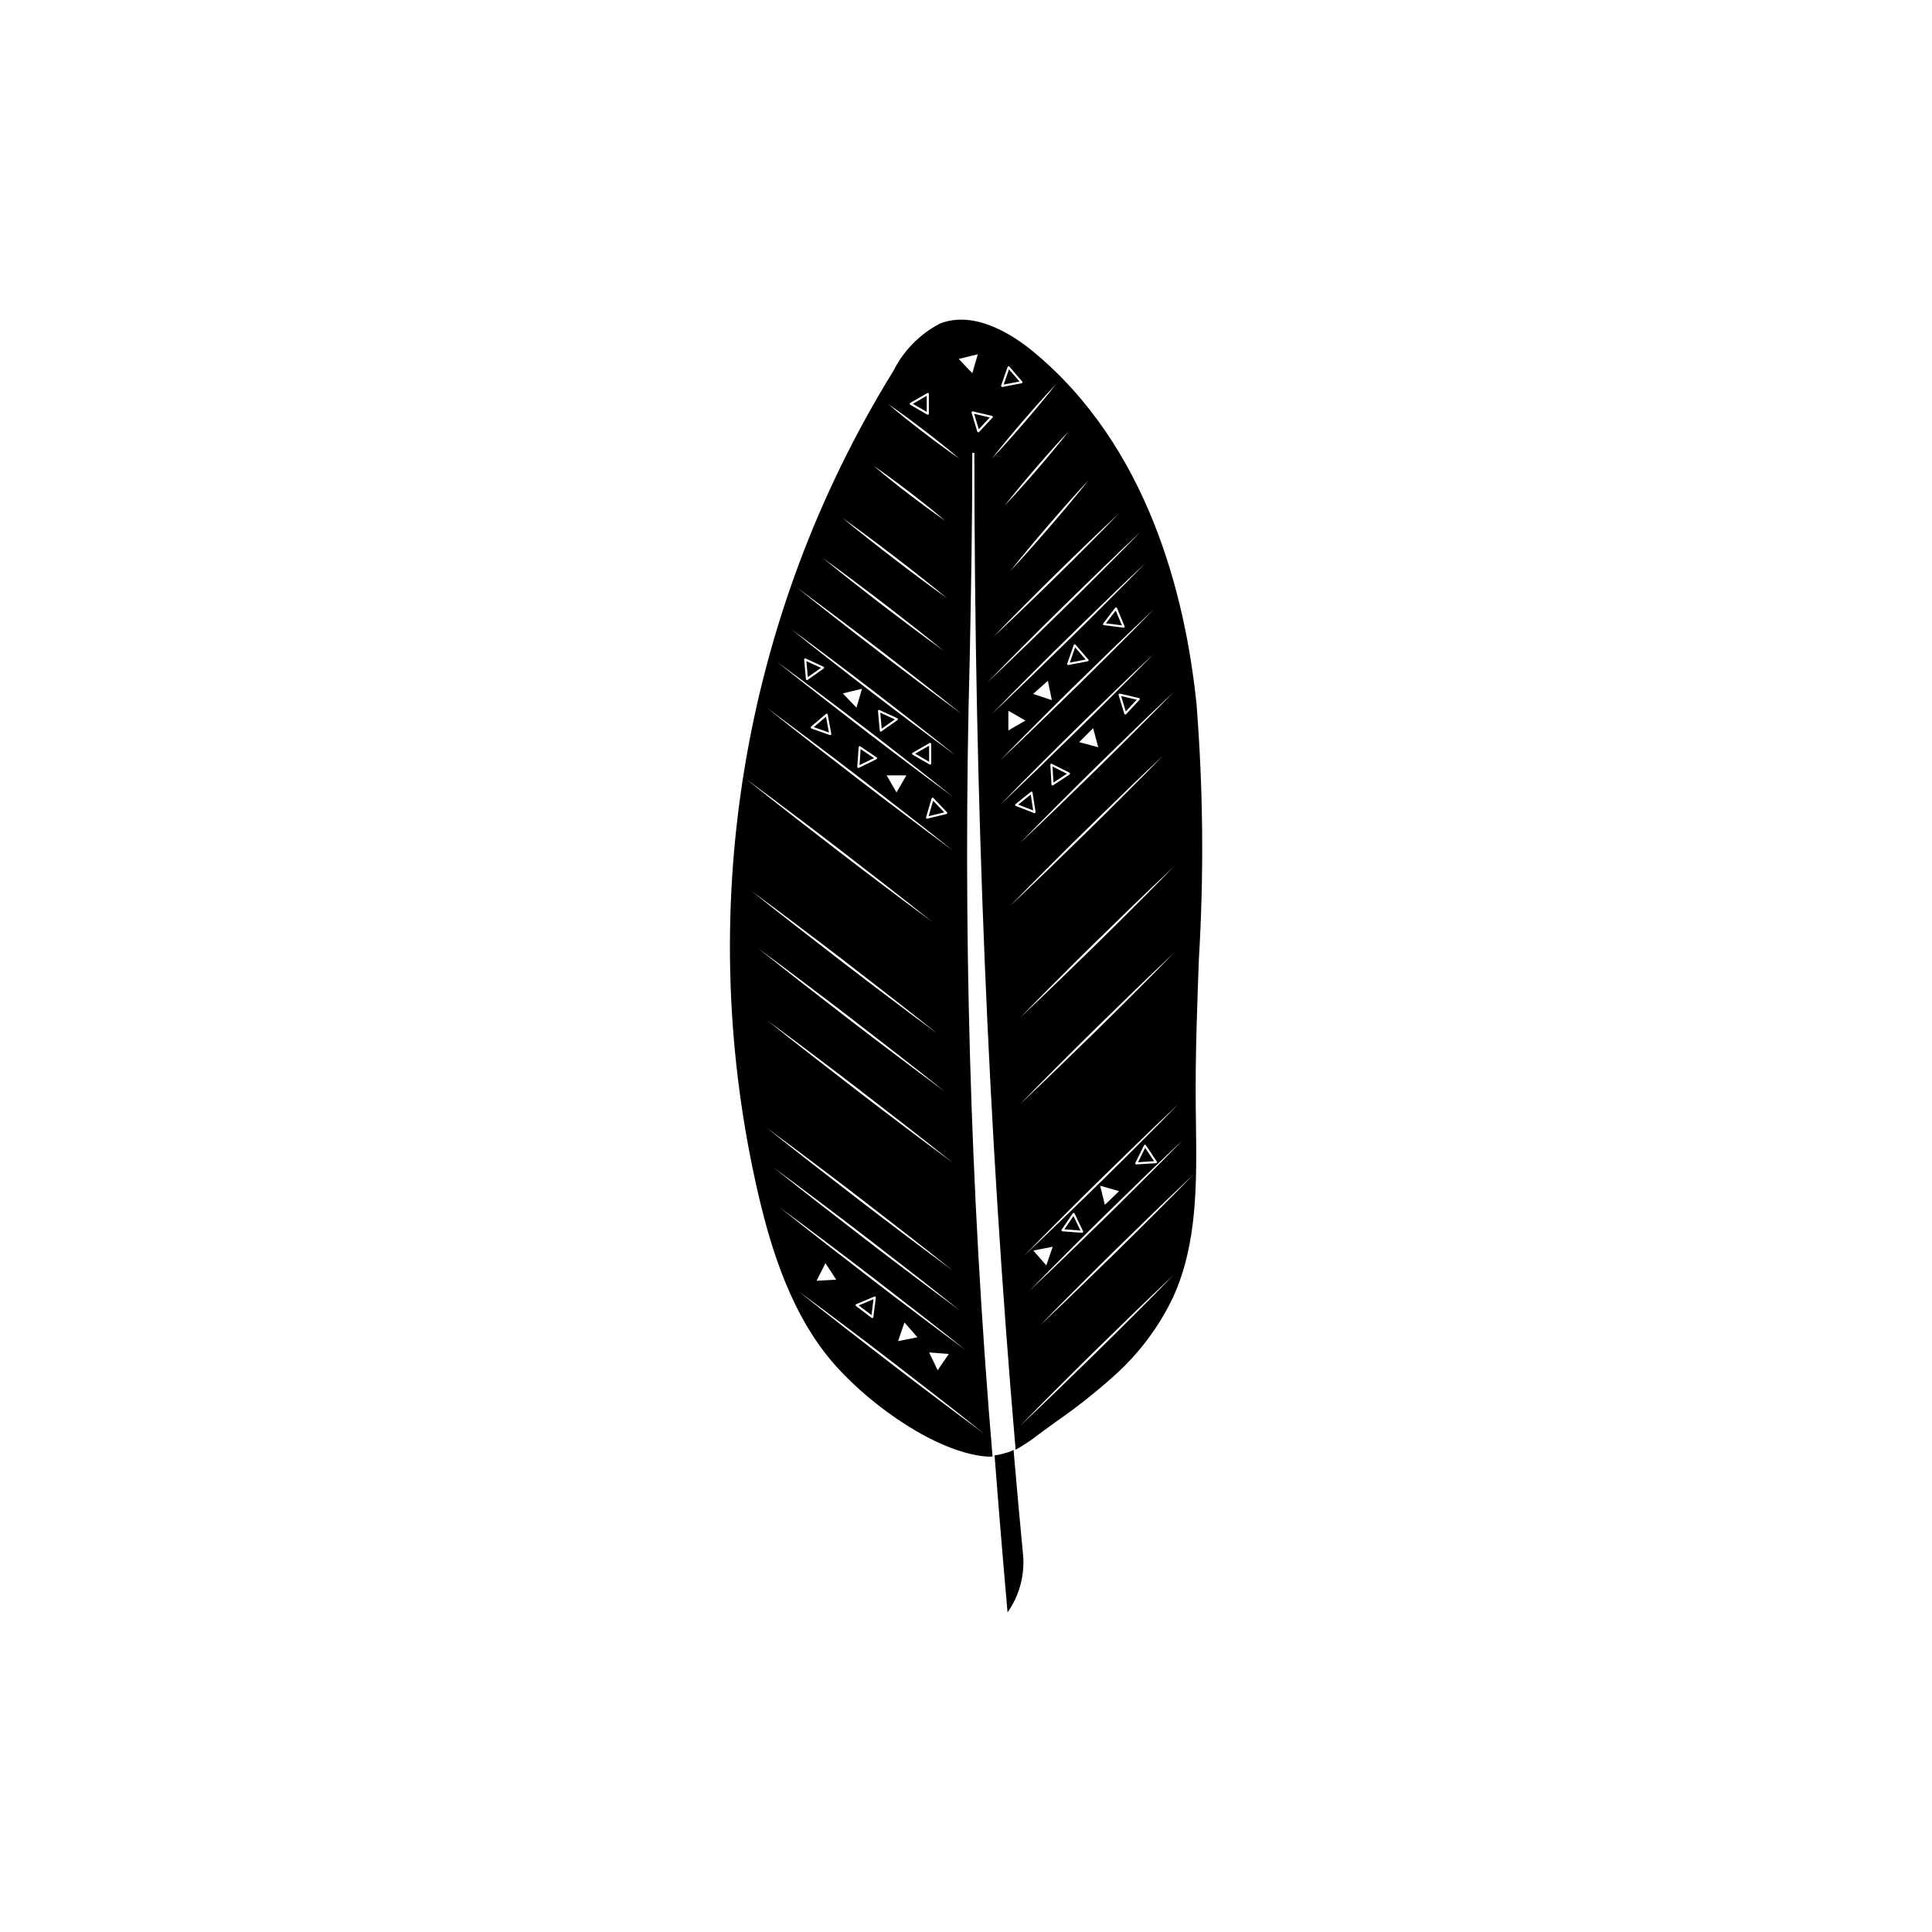 <?xml version="1.0" encoding="UTF-8"?>
<!-- Uploaded to: ICON Repo, www.svgrepo.com, Generator: ICON Repo Mixer Tools -->
<svg fill="#000000" width="800px" height="800px" version="1.1" viewBox="144 144 512 512" xmlns="http://www.w3.org/2000/svg">
 <g>
  <path d="m361.57 320.99-3.488 2.457-0.383-4.242z"/>
  <path d="m449.84 451.73-4.25 0.273 1.887-3.82z"/>
  <path d="m390.22 341.61v4.262l-3.691-2.133z"/>
  <path d="m430.33 470.11-4.254-0.328 2.41-3.516z"/>
  <path d="m439.68 305.8 1.641 3.93-4.227-0.539z"/>
  <path d="m441.11 328.46 4.144 0.969-2.91 3.109z"/>
  <path d="m411.39 241.88 2.785 3.223-4.188 0.805z"/>
  <path d="m391.29 356.2 2.945 3.082-4.141 1.008z"/>
  <path d="m389.6 248.89v4.262l-3.691-2.133z"/>
  <path d="m426.74 349.05-3.57 2.332-0.238-4.254z"/>
  <path d="m417.16 354.57 0.645 4.211-3.969-1.547z"/>
  <path d="m381.14 334.65-3.481 2.453-0.387-4.242z"/>
  <path d="m410.54 529.03c0.715-0.172 1.41-0.438 2.062-0.781 0.816 9.523 1.672 18.988 2.574 28.395 0.312 5.215-1.156 10.379-4.164 14.648-1.301-14.715-2.441-28.547-3.441-41.594 1.008-0.133 2-0.355 2.969-0.668z"/>
  <path d="m403.39 257.75-1.242-4.078 4.152 0.965z"/>
  <path d="m362.9 333.93 0.777 4.191-4.023-1.426z"/>
  <path d="m372.08 342.52 3.531 2.379-3.828 1.875z"/>
  <path d="m428.92 315.57 2.785 3.223-4.188 0.801z"/>
  <path d="m404.92 529.95c0.703 0.074 1.41 0.09 2.113 0.051-5.945-70.465-7.961-141.21-6.035-211.89 0.332-17.137 0.672-34.859 0.664-53.867v-0.238h0.555v0.238c0.055 92.398 3.641 179.06 10.93 263.96h0.004c2.133-1.195 4.168-2.555 6.09-4.066 0.496-0.371 0.996-0.742 1.496-1.105 0.98-0.719 1.965-1.43 2.953-2.141v-0.004c5.504-3.809 10.758-7.965 15.734-12.438 6.496-5.836 11.77-12.898 15.512-20.789 6.43-14.172 6.211-30.32 6.004-45.938-0.023-1.715-0.047-3.492-0.062-5.227-0.105-12.828 0.379-25.883 0.844-38.508h0.004c1.344-22.445 1.133-44.953-0.633-67.371-2.953-28.801-12.871-68.398-43.359-93.504-5.254-4.324-15.449-11.027-24.719-7.332l0.004 0.004c-5.269 2.766-9.539 7.109-12.211 12.426-40.43 65.406-53.258 144.18-35.672 219.04 3.34 14.039 8.695 31.84 20.602 44.996 9.746 10.766 26.332 22.367 39.184 23.715zm-48.176-61.113c-2.031-1.617-4.07-3.215-6.09-4.844 2.098 1.527 4.172 3.086 6.258 4.629l6.223 4.676c4.148 3.117 8.277 6.258 12.387 9.426 4.113 3.164 8.215 6.34 12.309 9.527l6.129 4.801c2.031 1.617 4.07 3.215 6.09 4.844-2.098-1.531-4.172-3.086-6.258-4.629l-6.223-4.684c-4.148-3.117-8.277-6.258-12.387-9.422-4.113-3.164-8.215-6.34-12.309-9.527zm6.012 9.918 2.859 4.375-5.219 0.289zm8.145 10.871 4.816-2.031c0.09-0.039 0.195-0.023 0.273 0.035 0.078 0.059 0.121 0.156 0.109 0.258l-0.652 5.184c-0.012 0.098-0.074 0.184-0.168 0.223-0.09 0.039-0.195 0.023-0.273-0.035l-4.164-3.156h-0.004c-0.078-0.059-0.121-0.156-0.105-0.258 0.012-0.098 0.074-0.18 0.168-0.219zm12.789 4.832 3.441 3.934-5.125 1.016zm11.75 8.352-2.945 4.316-2.266-4.711zm-46.363-49.348c2.098 1.527 4.172 3.086 6.258 4.629l6.223 4.676c4.148 3.117 8.277 6.258 12.387 9.426 4.113 3.164 8.215 6.34 12.309 9.527l6.129 4.801c2.031 1.617 4.07 3.215 6.09 4.844-2.098-1.531-4.172-3.086-6.258-4.629l-6.223-4.676c-4.148-3.117-8.277-6.258-12.387-9.422-4.113-3.164-8.215-6.34-12.309-9.527l-6.133-4.801c-2.031-1.617-4.07-3.215-6.09-4.844zm-1.863-10.562c2.098 1.527 4.172 3.086 6.258 4.629l6.223 4.676c4.148 3.117 8.277 6.258 12.387 9.426 4.113 3.164 8.215 6.34 12.309 9.527l6.129 4.801c2.031 1.617 4.07 3.215 6.09 4.844-2.098-1.531-4.172-3.086-6.258-4.629l-6.223-4.676c-4.148-3.117-8.277-6.258-12.387-9.422-4.117-3.164-8.223-6.34-12.316-9.527l-6.125-4.801c-2.031-1.613-4.07-3.215-6.09-4.844zm0-28.578c2.098 1.527 4.172 3.086 6.258 4.629l6.223 4.676c4.148 3.117 8.277 6.258 12.387 9.426 4.113 3.164 8.215 6.34 12.309 9.527l6.129 4.801c2.031 1.617 4.07 3.215 6.09 4.844-2.098-1.531-4.172-3.086-6.258-4.629l-6.223-4.676c-4.148-3.117-8.277-6.258-12.387-9.422-4.113-3.164-8.215-6.34-12.309-9.527l-6.133-4.801c-2.031-1.617-4.07-3.219-6.09-4.848zm-2.219-18.949c2.098 1.527 4.172 3.086 6.258 4.629l6.223 4.676c4.148 3.117 8.277 6.258 12.387 9.426 4.113 3.164 8.215 6.34 12.309 9.527l6.129 4.801c2.031 1.617 4.07 3.215 6.09 4.844-2.098-1.531-4.172-3.086-6.258-4.629l-6.223-4.676c-4.148-3.117-8.277-6.258-12.387-9.422-4.121-3.168-8.223-6.344-12.316-9.531l-6.125-4.801c-2.031-1.613-4.074-3.215-6.094-4.844zm-1.859-15.27c2.098 1.527 4.172 3.086 6.258 4.629l6.223 4.676c4.148 3.117 8.277 6.258 12.387 9.426 4.113 3.164 8.215 6.34 12.309 9.527l6.129 4.801c2.031 1.617 4.07 3.215 6.09 4.844-2.098-1.531-4.172-3.086-6.258-4.629l-6.223-4.676c-4.148-3.117-8.277-6.258-12.387-9.422-4.113-3.164-8.215-6.34-12.309-9.527l-6.137-4.801c-2.027-1.617-4.07-3.215-6.09-4.848zm-1.344-29.598c2.098 1.527 4.172 3.086 6.258 4.629l6.223 4.676c4.148 3.117 8.277 6.258 12.387 9.426 4.113 3.164 8.215 6.34 12.309 9.527l6.129 4.801c2.031 1.617 4.07 3.215 6.09 4.844-2.098-1.531-4.172-3.086-6.258-4.629l-6.231-4.676c-4.148-3.117-8.277-6.258-12.387-9.422-4.113-3.164-8.215-6.34-12.309-9.527l-6.125-4.801c-2.031-1.613-4.074-3.215-6.094-4.844zm5.418-18.945c2.098 1.527 4.172 3.086 6.258 4.629l6.223 4.676c4.148 3.117 8.277 6.258 12.387 9.426 4.113 3.164 8.215 6.34 12.309 9.527l6.129 4.801c2.031 1.617 4.07 3.215 6.09 4.844-2.098-1.531-4.172-3.086-6.258-4.629l-6.223-4.676c-4.148-3.117-8.277-6.258-12.387-9.422-4.113-3.164-8.215-6.34-12.309-9.527l-6.129-4.805c-2.031-1.617-4.07-3.215-6.09-4.844zm47.824 27.957c-0.027 0.098-0.105 0.172-0.203 0.195l-5.078 1.242-0.066 0.008 0.004-0.004c-0.09 0-0.172-0.039-0.223-0.109-0.055-0.07-0.07-0.16-0.047-0.246l1.465-5.016c0.027-0.098 0.105-0.168 0.203-0.191 0.094-0.023 0.199 0.004 0.266 0.078l3.613 3.777v-0.004c0.07 0.074 0.094 0.176 0.066 0.27zm-13.449-5.508-2.613-4.527h5.227zm-5.301-8.816-4.695 2.293c-0.09 0.043-0.195 0.039-0.277-0.02-0.082-0.055-0.129-0.148-0.121-0.25l0.363-5.215v0.004c0.008-0.102 0.066-0.188 0.156-0.23 0.086-0.047 0.195-0.039 0.277 0.016l4.332 2.922c0.082 0.059 0.129 0.152 0.121 0.25-0.004 0.102-0.066 0.188-0.152 0.23zm-12.07-6.445c-0.074 0.066-0.18 0.086-0.273 0.051l-4.926-1.742c-0.094-0.031-0.164-0.113-0.18-0.211-0.02-0.098 0.016-0.199 0.09-0.262l3.973-3.394h0.004c0.074-0.066 0.18-0.086 0.273-0.051 0.094 0.031 0.16 0.113 0.18 0.211l0.953 5.137c0.02 0.098-0.016 0.199-0.094 0.262zm-14.25-19.328c1.98 1.441 3.941 2.91 5.914 4.363l5.875 4.41c3.918 2.941 7.816 5.906 11.699 8.895 3.883 2.988 7.766 5.977 11.621 8.996l5.781 4.535c1.914 1.527 3.844 3.039 5.746 4.582-1.98-1.441-3.941-2.91-5.914-4.367l-5.875-4.406c-3.918-2.941-7.809-5.918-11.699-8.895-3.883-2.988-7.758-5.984-11.621-8.996l-5.781-4.535c-1.914-1.527-3.84-3.039-5.746-4.578zm40.676 27.176v0.004c-0.086 0.051-0.191 0.051-0.277 0l-4.527-2.613h0.004c-0.086-0.051-0.141-0.141-0.141-0.242 0-0.098 0.055-0.191 0.141-0.238l4.527-2.613h-0.004c0.086-0.051 0.191-0.051 0.277 0 0.086 0.047 0.141 0.141 0.141 0.238v5.227c0 0.102-0.051 0.191-0.141 0.242zm-8.789-11.773-4.269 3.012 0.004 0.004c-0.082 0.059-0.188 0.066-0.277 0.027-0.09-0.043-0.152-0.129-0.16-0.227l-0.473-5.203-0.004-0.004c-0.008-0.098 0.035-0.195 0.117-0.25 0.082-0.059 0.188-0.07 0.277-0.027l4.746 2.191c0.09 0.043 0.148 0.129 0.16 0.227 0.008 0.102-0.035 0.195-0.117 0.254zm-10.879-3.281-3.613-3.777 5.078-1.242zm-8.688-10.371-4.269 3.012v0.004c-0.082 0.055-0.188 0.066-0.277 0.023-0.09-0.039-0.152-0.129-0.16-0.227l-0.473-5.203c-0.012-0.102 0.035-0.195 0.113-0.254 0.082-0.059 0.188-0.066 0.277-0.027l4.746 2.191v0.004c0.09 0.039 0.152 0.125 0.16 0.227 0.008 0.098-0.035 0.195-0.117 0.25zm-8.754-10.531c1.855 1.344 3.691 2.719 5.539 4.078l5.504 4.125c3.668 2.75 7.309 5.535 10.949 8.32 3.633 2.797 7.266 5.594 10.871 8.422l5.406 4.246c1.789 1.43 3.594 2.848 5.371 4.293-1.855-1.344-3.691-2.719-5.539-4.078l-5.5-4.125c-3.668-2.75-7.309-5.535-10.949-8.32-3.633-2.797-7.266-5.59-10.871-8.422l-5.406-4.246c-1.793-1.43-3.594-2.848-5.375-4.293zm7.258-6.809 5.504 4.125c3.668 2.75 7.309 5.535 10.949 8.32 3.633 2.797 7.266 5.594 10.871 8.422l5.406 4.246c1.789 1.43 3.594 2.848 5.371 4.293-1.855-1.344-3.691-2.719-5.539-4.078l-5.5-4.125c-3.668-2.75-7.309-5.535-10.949-8.32-3.633-2.797-7.266-5.59-10.871-8.422l-5.406-4.246c-1.789-1.434-3.594-2.848-5.371-4.293 1.855 1.344 3.688 2.719 5.535 4.078zm1.301-11.918c2.734 1.961 5.449 3.953 8.141 5.973 1.352 1.004 2.688 2.023 4.031 3.035l4.012 3.062 3.996 3.086c1.324 1.035 2.656 2.066 3.977 3.109 2.648 2.078 5.273 4.184 7.879 6.316-2.734-1.965-5.449-3.953-8.141-5.973-1.352-1.004-2.688-2.023-4.031-3.035l-4.016-3.059-3.996-3.086c-1.324-1.035-2.656-2.066-3.977-3.109-2.644-2.078-5.269-4.184-7.875-6.32zm12.227-5.516c1.176 0.871 2.34 1.758 3.512 2.637l3.492 2.66 3.473 2.684c1.152 0.902 2.309 1.797 3.453 2.711 2.301 1.812 4.578 3.648 6.832 5.516-2.387-1.695-4.754-3.422-7.098-5.172-1.176-0.871-2.34-1.758-3.512-2.637l-3.492-2.66-3.473-2.684c-1.152-0.902-2.309-1.797-3.453-2.707-2.301-1.809-4.578-3.648-6.832-5.516 2.391 1.691 4.754 3.414 7.098 5.168zm1.164-18.98c1.648 1.121 3.266 2.285 4.871 3.465 0.805 0.586 1.598 1.188 2.398 1.781l2.379 1.805 2.359 1.832c0.781 0.617 1.566 1.227 2.34 1.855 1.555 1.246 3.098 2.504 4.606 3.809-1.648-1.121-3.266-2.285-4.871-3.465-0.805-0.586-1.598-1.188-2.398-1.781l-2.379-1.805-2.359-1.828c-0.781-0.617-1.566-1.227-2.34-1.855-1.555-1.246-3.098-2.508-4.606-3.812zm14.676-13.785c0 0.102-0.051 0.191-0.137 0.242-0.086 0.051-0.191 0.051-0.277 0l-4.527-2.613c-0.086-0.047-0.141-0.141-0.141-0.238 0-0.102 0.055-0.191 0.141-0.242l4.527-2.613c0.086-0.051 0.191-0.051 0.277 0 0.086 0.051 0.137 0.141 0.137 0.242zm3.504 8.125c1.555 1.246 3.098 2.504 4.606 3.809-1.648-1.121-3.266-2.285-4.871-3.465-0.805-0.586-1.598-1.188-2.398-1.781l-2.379-1.805-2.359-1.828c-0.781-0.617-1.566-1.227-2.34-1.855-1.555-1.246-3.098-2.504-4.606-3.809 1.648 1.121 3.266 2.285 4.871 3.465 0.805 0.586 1.598 1.188 2.398 1.781l2.379 1.805 2.359 1.832c0.781 0.613 1.566 1.227 2.34 1.852zm21.309-16.375c-0.031 0.094-0.113 0.164-0.211 0.184l-5.133 0.984-0.051 0.004c-0.09 0-0.176-0.043-0.227-0.117-0.051-0.07-0.066-0.164-0.035-0.25l1.715-4.938h-0.004c0.035-0.094 0.113-0.164 0.211-0.184s0.199 0.016 0.266 0.094l3.418 3.953v-0.004c0.066 0.078 0.086 0.18 0.051 0.273zm8.871 0.445c-1.328 1.719-2.699 3.406-4.086 5.074-0.688 0.84-1.395 1.664-2.09 2.496l-2.113 2.477-2.137 2.457c-0.719 0.812-1.434 1.633-2.16 2.438-1.449 1.617-2.91 3.223-4.414 4.793 1.328-1.719 2.703-3.402 4.09-5.074 0.688-0.84 1.395-1.664 2.09-2.496l2.113-2.477 2.137-2.457c0.719-0.812 1.434-1.633 2.16-2.438 1.445-1.617 2.906-3.223 4.414-4.793zm3.379 12.465c-1.328 1.719-2.699 3.406-4.086 5.074-0.688 0.84-1.395 1.664-2.09 2.496l-2.113 2.477-2.137 2.457c-0.719 0.812-1.434 1.633-2.16 2.438-1.449 1.617-2.91 3.223-4.414 4.793 1.328-1.719 2.703-3.402 4.09-5.074 0.688-0.84 1.395-1.664 2.09-2.496l2.113-2.477 2.137-2.457c0.719-0.812 1.434-1.633 2.16-2.438 1.445-1.617 2.906-3.223 4.414-4.793zm5.297 12.922c-1.652 2.086-3.332 4.144-5.043 6.184-0.848 1.023-1.711 2.035-2.566 3.051l-2.594 3.031-2.613 3.012c-0.879 0.996-1.75 2-2.637 2.988-1.762 1.988-3.555 3.957-5.371 5.898 1.652-2.082 3.336-4.144 5.043-6.184 0.848-1.023 1.711-2.035 2.566-3.051l2.59-3.031 2.613-3.012c0.879-0.996 1.75-2 2.637-2.992 1.77-1.988 3.559-3.953 5.375-5.894zm8.008 8.863c-1.348 1.41-2.719 2.797-4.074 4.195l-4.117 4.156c-2.746 2.769-5.519 5.508-8.297 8.242-2.785 2.727-5.57 5.457-8.387 8.152l-4.227 4.043c-1.422 1.332-2.832 2.68-4.266 4.004 1.348-1.41 2.719-2.797 4.074-4.195l4.117-4.156c2.746-2.769 5.519-5.508 8.297-8.246 2.785-2.727 5.57-5.457 8.387-8.152l4.227-4.043c1.426-1.332 2.832-2.68 4.266-4zm14.539 47.305c-1.656 1.715-3.336 3.402-5 5.106l-5.043 5.066c-3.363 3.375-6.746 6.731-10.148 10.062s-6.816 6.656-10.238 9.973l-5.152 4.953c-1.73 1.637-3.449 3.289-5.191 4.914 1.656-1.715 3.336-3.402 5-5.106l5.043-5.066c3.363-3.375 6.746-6.731 10.148-10.066 3.402-3.336 6.816-6.66 10.238-9.973l5.152-4.953c1.73-1.633 3.449-3.285 5.191-4.91zm-9.07 2.074-3.57 3.816c-0.055 0.055-0.125 0.086-0.203 0.086l-0.062-0.008c-0.098-0.023-0.176-0.094-0.203-0.188l-1.52-5v-0.004c-0.027-0.094-0.004-0.195 0.062-0.27 0.07-0.074 0.172-0.102 0.266-0.082l5.09 1.188h0.004c0.094 0.023 0.172 0.094 0.203 0.191 0.027 0.094 0.004 0.195-0.066 0.27zm-15.996 11.215 3.695-3.695 1.352 5.047zm-2.551 8.582-4.371 2.863 0.004 0.004c-0.082 0.055-0.191 0.062-0.277 0.016-0.09-0.043-0.148-0.133-0.152-0.23l-0.297-5.219c-0.008-0.102 0.043-0.195 0.125-0.25 0.082-0.055 0.188-0.059 0.277-0.016l4.668 2.352c0.086 0.047 0.145 0.137 0.152 0.234 0.004 0.098-0.043 0.195-0.125 0.25zm-9.113 10.184c-0.078 0.059-0.18 0.078-0.273 0.039l-4.871-1.895v0.004c-0.094-0.035-0.16-0.121-0.176-0.219-0.016-0.098 0.023-0.195 0.102-0.258l4.074-3.273c0.078-0.062 0.184-0.078 0.277-0.043 0.09 0.039 0.156 0.121 0.172 0.219l0.797 5.164c0.016 0.098-0.023 0.199-0.102 0.262zm-2.879 117.29c1.656-1.715 3.336-3.402 5-5.106l5.043-5.066c3.363-3.375 6.746-6.731 10.148-10.066 3.402-3.336 6.816-6.66 10.238-9.973l5.152-4.953c1.73-1.637 3.449-3.289 5.191-4.914-1.656 1.715-3.336 3.402-5 5.106l-5.043 5.066c-3.363 3.375-6.746 6.731-10.148 10.062-3.402 3.336-6.816 6.66-10.238 9.973l-5.152 4.953c-1.727 1.641-3.445 3.293-5.188 4.918zm7.523-2.332-1.688 4.945-3.438-3.934zm2.363-4.523 2.949-4.312 0.008-0.004c0.055-0.082 0.152-0.125 0.25-0.117s0.188 0.066 0.23 0.156l2.262 4.711h-0.004c0.043 0.086 0.039 0.188-0.016 0.27-0.051 0.082-0.137 0.129-0.234 0.129h-0.02l-5.211-0.398c-0.102-0.008-0.188-0.066-0.23-0.156-0.043-0.09-0.035-0.195 0.02-0.277zm15.227-10.207-3.762 3.629-1.262-5.07zm4.301-7.473 2.32-4.684h0.004c0.047-0.09 0.133-0.148 0.234-0.156 0.098-0.004 0.191 0.043 0.246 0.125l2.894 4.352h0.004c0.055 0.082 0.062 0.188 0.016 0.277-0.043 0.086-0.129 0.145-0.23 0.152l-5.215 0.332h-0.02c-0.094 0-0.184-0.047-0.234-0.129-0.051-0.082-0.055-0.184-0.012-0.27zm12.684-6.152c-1.656 1.715-3.336 3.402-5 5.106l-5.043 5.066c-3.363 3.375-6.746 6.731-10.148 10.062-3.402 3.336-6.816 6.66-10.238 9.973l-5.152 4.953c-1.73 1.637-3.449 3.289-5.191 4.914 1.656-1.715 3.336-3.402 5-5.106l5.043-5.062c3.363-3.375 6.746-6.731 10.148-10.066 3.402-3.336 6.816-6.66 10.238-9.973l5.156-4.957c1.734-1.637 3.449-3.285 5.195-4.91zm-2.211 14.281-5.043 5.066c-3.363 3.375-6.746 6.731-10.148 10.062-3.402 3.332-6.816 6.656-10.238 9.973l-5.152 4.953c-1.73 1.637-3.449 3.289-5.191 4.914 1.656-1.715 3.336-3.402 5-5.106l5.051-5.066c3.363-3.375 6.746-6.731 10.148-10.066 3.402-3.336 6.816-6.66 10.238-9.973l5.152-4.953c1.73-1.637 3.449-3.289 5.191-4.91-1.656 1.711-3.336 3.402-5.004 5.106zm-41.051 61.594c1.656-1.715 3.336-3.402 5-5.106l5.043-5.062c3.363-3.375 6.746-6.731 10.148-10.066 3.402-3.336 6.816-6.66 10.238-9.973l5.152-4.953c1.73-1.637 3.449-3.289 5.191-4.914-1.656 1.715-3.336 3.402-5 5.106l-5.043 5.066c-3.363 3.375-6.746 6.731-10.148 10.062-3.402 3.336-6.816 6.66-10.238 9.973l-5.152 4.953c-1.73 1.641-3.449 3.289-5.191 4.914zm0-85.262c1.656-1.715 3.336-3.402 5-5.106l5.043-5.066c3.363-3.375 6.746-6.731 10.148-10.066 3.402-3.336 6.816-6.66 10.238-9.973l5.152-4.953c1.73-1.637 3.449-3.289 5.191-4.914-1.656 1.715-3.336 3.402-5 5.106l-5.043 5.07c-3.363 3.375-6.746 6.731-10.148 10.062s-6.816 6.656-10.238 9.973l-5.152 4.953c-1.73 1.637-3.449 3.289-5.191 4.914zm0-22.906c1.656-1.715 3.336-3.402 5-5.106l5.043-5.066c3.363-3.375 6.746-6.731 10.148-10.066 3.402-3.336 6.816-6.66 10.238-9.973l5.152-4.953c1.73-1.637 3.449-3.289 5.191-4.91-1.656 1.715-3.336 3.402-5 5.106l-5.043 5.066c-3.363 3.375-6.746 6.731-10.148 10.062s-6.816 6.656-10.238 9.973l-5.152 4.953c-1.73 1.641-3.449 3.289-5.191 4.914zm-2.715-29.551c1.656-1.715 3.336-3.402 5-5.106l5.043-5.066c3.363-3.375 6.746-6.731 10.148-10.066 3.402-3.336 6.816-6.66 10.238-9.973l5.152-4.953c1.73-1.637 3.449-3.289 5.191-4.914-1.656 1.715-3.336 3.402-5 5.106l-5.043 5.066c-3.363 3.375-6.746 6.731-10.148 10.062-3.402 3.336-6.816 6.66-10.238 9.973l-5.152 4.953c-1.73 1.641-3.449 3.293-5.191 4.918zm-2.598-26.844c1.656-1.715 3.336-3.402 5-5.106l5.047-5.066c3.363-3.375 6.746-6.731 10.148-10.066 3.402-3.336 6.816-6.66 10.238-9.973l5.152-4.953c1.73-1.637 3.449-3.289 5.191-4.914-1.656 1.715-3.336 3.402-5 5.106l-5.043 5.066c-3.363 3.375-6.746 6.731-10.148 10.062-3.402 3.336-6.816 6.66-10.238 9.973l-5.152 4.953c-1.734 1.641-3.449 3.289-5.195 4.914zm0-11.781c1.656-1.715 3.336-3.402 5-5.106l5.047-5.066c3.363-3.375 6.746-6.731 10.148-10.066 3.402-3.336 6.816-6.66 10.238-9.973l5.152-4.953c1.73-1.637 3.449-3.289 5.191-4.914-1.656 1.715-3.336 3.402-5 5.106l-5.043 5.066c-3.363 3.375-6.746 6.731-10.148 10.062-3.402 3.336-6.816 6.66-10.238 9.973l-5.152 4.957c-1.734 1.637-3.449 3.285-5.195 4.91zm33.012-35.336h0.004c-0.055 0.066-0.137 0.109-0.223 0.109l-0.035-0.004-5.184-0.664v0.004c-0.098-0.016-0.184-0.078-0.223-0.168-0.039-0.094-0.023-0.199 0.035-0.277l3.164-4.16h0.004c0.059-0.078 0.156-0.117 0.254-0.105 0.102 0.012 0.184 0.074 0.223 0.168l2.019 4.82c0.039 0.09 0.023 0.195-0.035 0.277zm-9.496 8.832c-0.031 0.094-0.113 0.164-0.211 0.184l-5.133 0.984-0.051 0.004c-0.09 0-0.176-0.043-0.227-0.117-0.055-0.074-0.066-0.168-0.039-0.254l1.715-4.938c0.031-0.094 0.113-0.16 0.211-0.18 0.098-0.02 0.199 0.016 0.262 0.09l3.418 3.953h0.004c0.062 0.074 0.082 0.18 0.051 0.273zm-14.699 8.832 3.902-3.473 1.059 5.117zm-6.566 9.676v-5.227l4.527 2.613zm-4.391-4.34c1.656-1.715 3.336-3.402 5-5.106l5.043-5.066c3.363-3.375 6.746-6.731 10.148-10.066 3.402-3.336 6.816-6.66 10.238-9.973l5.152-4.953c1.73-1.637 3.449-3.289 5.191-4.914-1.656 1.715-3.336 3.402-5 5.106l-5.043 5.066c-3.363 3.375-6.746 6.731-10.148 10.062-3.402 3.336-6.816 6.66-10.238 9.973l-5.152 4.953c-1.73 1.641-3.449 3.293-5.191 4.918zm-1.215-8.355c1.656-1.715 3.336-3.402 5-5.106l5.043-5.062c3.363-3.375 6.746-6.731 10.148-10.066 3.402-3.336 6.816-6.66 10.238-9.973l5.152-4.953c1.73-1.637 3.449-3.289 5.191-4.914-1.656 1.715-3.336 3.402-5 5.106l-5.043 5.066c-3.363 3.375-6.746 6.731-10.148 10.062-3.402 3.336-6.816 6.66-10.238 9.973l-5.152 4.953c-1.734 1.637-3.449 3.289-5.191 4.914zm-4.078-71.781c0.066-0.07 0.168-0.102 0.266-0.078l5.09 1.188v-0.004c0.098 0.023 0.172 0.094 0.203 0.191 0.027 0.094 0.004 0.199-0.062 0.27l-3.57 3.816h-0.004c-0.051 0.055-0.125 0.086-0.203 0.086l-0.062-0.008v0.004c-0.098-0.023-0.176-0.098-0.203-0.191l-1.52-5c-0.027-0.098-0.004-0.199 0.066-0.273zm-3.484-13.977 5.078-1.242-1.465 5.016zm-18.031 266.16c-4.113-3.164-8.215-6.34-12.309-9.527l-6.125-4.801c-2.031-1.617-4.07-3.215-6.09-4.844 2.098 1.527 4.172 3.086 6.258 4.629l6.223 4.676c4.148 3.117 8.277 6.258 12.387 9.426 4.113 3.164 8.215 6.34 12.309 9.527l6.129 4.801c2.031 1.617 4.07 3.215 6.09 4.844-2.098-1.531-4.172-3.086-6.258-4.629l-6.223-4.676c-4.148-3.117-8.277-6.258-12.391-9.426z"/>
  <path d="m374.96 492.52-3.402-2.574 3.93-1.652z"/>
 </g>
</svg>